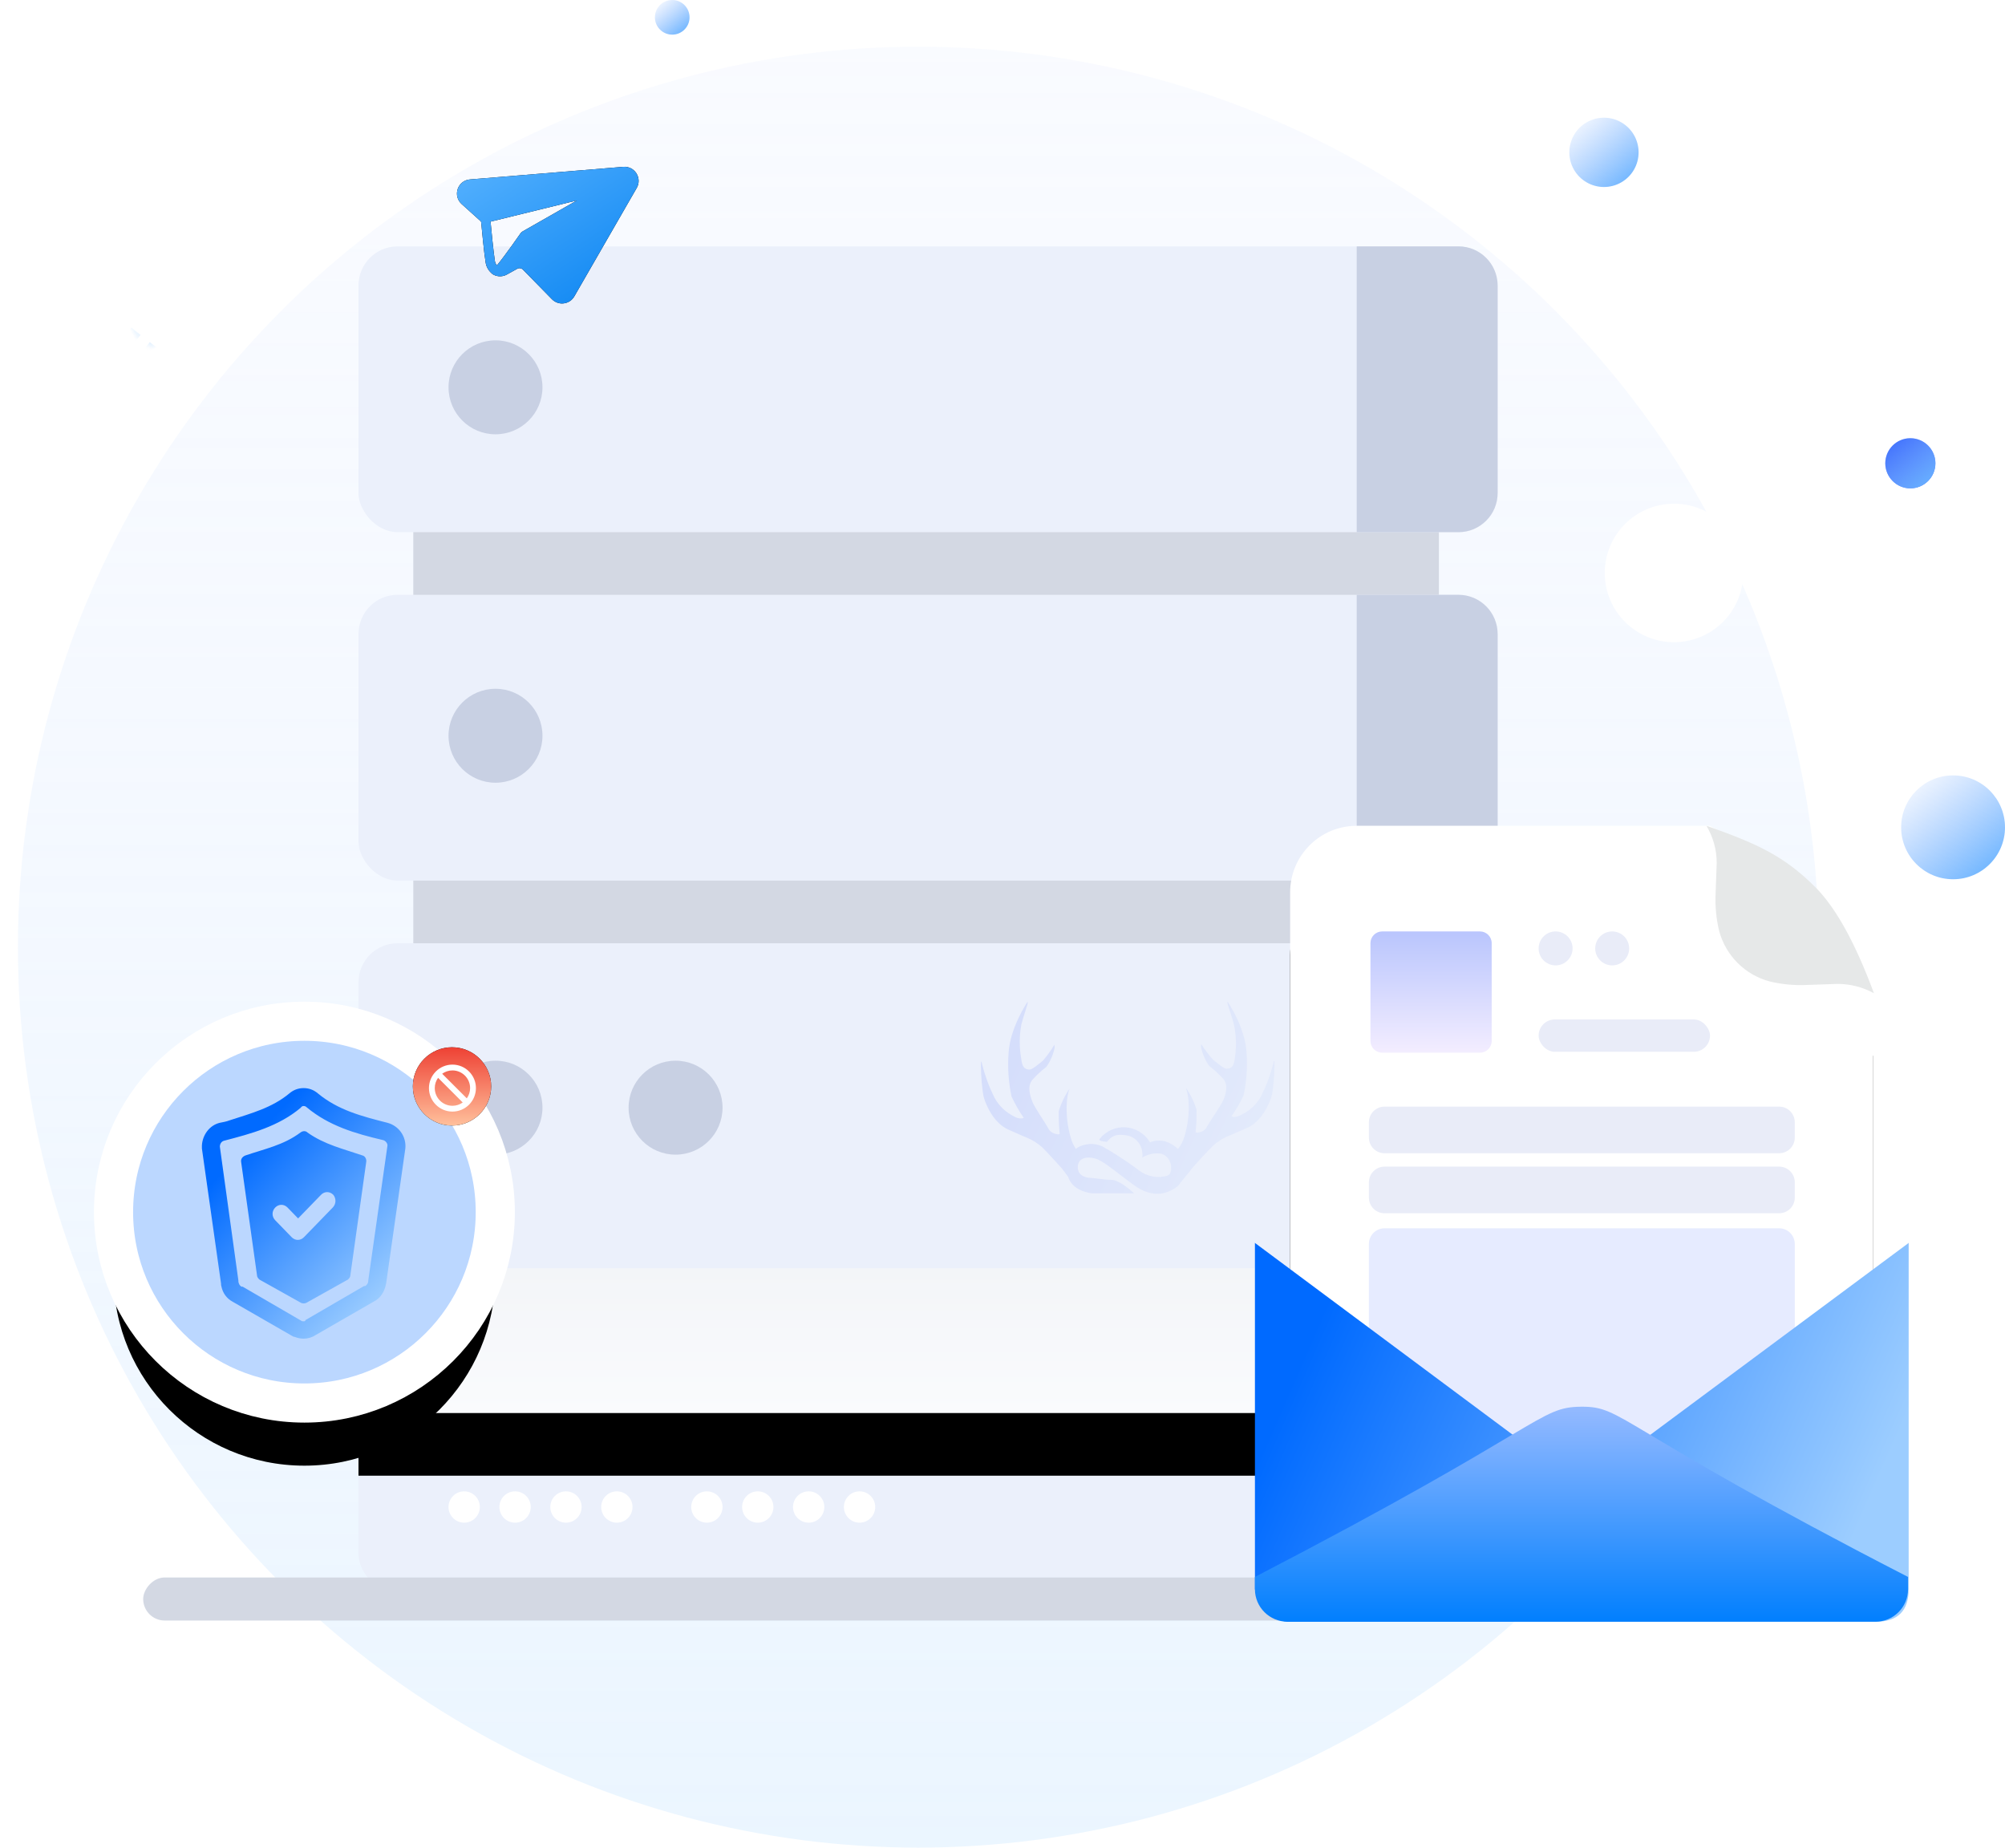 <?xml version="1.0" encoding="UTF-8"?>
<svg width="512.186px" height="471.931px" viewBox="0 0 512.186 471.931" version="1.1" xmlns="http://www.w3.org/2000/svg" xmlns:xlink="http://www.w3.org/1999/xlink">
    <title>编组 25</title>
    <defs>
        <linearGradient x1="50%" y1="3.05745013e-14%" x2="50%" y2="100%" id="linearGradient-1">
            <stop stop-color="#EFF3FF" stop-opacity="0.616" offset="0%"></stop>
            <stop stop-color="#DDEFFF" offset="100%"></stop>
        </linearGradient>
        <linearGradient x1="50%" y1="0%" x2="50%" y2="100%" id="linearGradient-2">
            <stop stop-color="#F3F5F8" offset="0%"></stop>
            <stop stop-color="#FAFBFD" offset="100%"></stop>
        </linearGradient>
        <rect id="path-3" x="87" y="323.931" width="255" height="37"></rect>
        <filter x="-17.3%" y="-75.7%" width="134.5%" height="337.8%" filterUnits="objectBoundingBox" id="filter-4">
            <feOffset dx="0" dy="16" in="SourceAlpha" result="shadowOffsetOuter1"></feOffset>
            <feGaussianBlur stdDeviation="12" in="shadowOffsetOuter1" result="shadowBlurOuter1"></feGaussianBlur>
            <feColorMatrix values="0 0 0 0 0.753   0 0 0 0 0.78   0 0 0 0 0.855  0 0 0 0.3 0" type="matrix" in="shadowBlurOuter1"></feColorMatrix>
        </filter>
        <linearGradient x1="4.73%" y1="39.151%" x2="94.821%" y2="68.008%" id="linearGradient-5">
            <stop stop-color="#2246FF" offset="0%"></stop>
            <stop stop-color="#A5BCFF" offset="100%"></stop>
        </linearGradient>
        <linearGradient x1="10.239%" y1="-11.224%" x2="94.821%" y2="92.189%" id="linearGradient-6">
            <stop stop-color="#8DB7FF" stop-opacity="0" offset="0%"></stop>
            <stop stop-color="#67B2FF" offset="100%"></stop>
        </linearGradient>
        <path d="M477.026,118.333 C477.026,121.869 479.893,124.735 483.429,124.735 C486.964,124.735 489.831,121.869 489.831,118.333 C489.831,114.797 486.964,111.931 483.429,111.931 C479.893,111.931 477.026,114.797 477.026,118.333 Z" id="path-7"></path>
        <linearGradient x1="10.263%" y1="-11.224%" x2="94.795%" y2="92.189%" id="linearGradient-8">
            <stop stop-color="#8DB7FF" stop-opacity="0" offset="0%"></stop>
            <stop stop-color="#67B2FF" offset="100%"></stop>
        </linearGradient>
        <path d="M24.423,309.611 C24.423,336.542 46.254,358.373 73.184,358.373 C100.114,358.373 121.946,336.542 121.946,309.611 C121.946,282.681 100.114,260.85 73.184,260.85 C46.254,260.85 24.423,282.681 24.423,309.611 L24.423,309.611 Z" id="path-9"></path>
        <filter x="-50.2%" y="-33.8%" width="200.5%" height="200.5%" filterUnits="objectBoundingBox" id="filter-10">
            <feMorphology radius="5" operator="dilate" in="SourceAlpha" result="shadowSpreadOuter1"></feMorphology>
            <feOffset dx="0" dy="16" in="shadowSpreadOuter1" result="shadowOffsetOuter1"></feOffset>
            <feGaussianBlur stdDeviation="12" in="shadowOffsetOuter1" result="shadowBlurOuter1"></feGaussianBlur>
            <feComposite in="shadowBlurOuter1" in2="SourceAlpha" operator="out" result="shadowBlurOuter1"></feComposite>
            <feColorMatrix values="0 0 0 0 0.898   0 0 0 0 0.898   0 0 0 0 0.898  0 0 0 0.5 0" type="matrix" in="shadowBlurOuter1"></feColorMatrix>
        </filter>
        <linearGradient x1="20.115%" y1="24.584%" x2="79.589%" y2="92.189%" id="linearGradient-11">
            <stop stop-color="#006AFF" offset="0%"></stop>
            <stop stop-color="#9CCDFF" offset="100%"></stop>
        </linearGradient>
        <linearGradient x1="50%" y1="0%" x2="50%" y2="100%" id="linearGradient-12">
            <stop stop-color="#EE4134" offset="0%"></stop>
            <stop stop-color="#FFC09C" offset="100%"></stop>
        </linearGradient>
        <path d="M110.89,287.5 C116.412,287.5 120.89,283.022 120.89,277.5 C120.89,271.977 116.412,267.5 110.89,267.5 C105.367,267.5 100.89,271.977 100.89,277.5 C100.89,283.022 105.367,287.5 110.89,287.5 Z" id="path-13"></path>
        <linearGradient x1="63.566%" y1="9.60770443e-13%" x2="31.931%" y2="96.299%" id="linearGradient-14">
            <stop stop-color="#4392FF" offset="0%"></stop>
            <stop stop-color="#67A7FF" stop-opacity="0.467" offset="59.902%"></stop>
            <stop stop-color="#B1E4FF" stop-opacity="0" offset="100%"></stop>
        </linearGradient>
        <path d="M88.554,18.184 C89.937,41.818 88.314,55.721 83.688,59.894 C76.747,66.155 66.443,53.949 75.759,45.392 C85.075,36.836 97.625,57.513 92.197,69.368 C86.769,81.222 77.652,95.606 70.275,100.664 C62.899,105.722 42.117,110.209 29.892,124.013" id="path-15"></path>
        <mask id="mask-16" maskContentUnits="userSpaceOnUse" maskUnits="objectBoundingBox" x="0" y="0" width="63.619" height="105.829" fill="white">
            <use xlink:href="#path-15"></use>
        </mask>
        <linearGradient x1="0%" y1="12.234%" x2="100%" y2="87.766%" id="linearGradient-17">
            <stop stop-color="#5AB4FF" offset="0%"></stop>
            <stop stop-color="#1289F3" offset="100%"></stop>
        </linearGradient>
        <path d="M153.787,37.846 C152.781,36.949 151.371,36.69 150.106,37.166 L113.336,51.059 C111.968,51.577 111.07,52.806 111.004,54.27 C110.938,55.735 111.709,57.042 113.028,57.687 L118.77,60.494 C118.885,60.548 118.987,60.627 119.077,60.711 C119.674,62.247 122.03,68.266 123.078,70.441 C123.608,71.55 124.584,72.327 125.488,72.665 C125.428,72.659 125.361,72.646 125.289,72.634 C125.464,72.701 125.645,72.755 125.831,72.791 C127.024,73.032 128.247,72.665 129.103,71.803 L131.242,69.664 C131.621,69.285 132.218,69.2 132.688,69.465 L141.9,74.695 C142.454,75.008 143.069,75.171 143.683,75.171 C144.165,75.171 144.653,75.075 145.111,74.876 C146.159,74.424 146.919,73.532 147.196,72.424 L154.89,41.407 C155.221,40.106 154.793,38.738 153.787,37.846 L153.787,37.846 Z M121.367,59.97 L141.08,48.691 L129.952,60.091 C129.772,60.277 129.639,60.488 129.549,60.735 C129.543,60.747 129.543,60.753 129.537,60.765 C129.513,60.838 127.313,67.326 126.012,70.261 C125.747,70.086 125.428,69.803 125.241,69.411 C124.277,67.387 122.03,61.657 121.367,59.97 Z" id="path-18"></path>
        <path d="M25.996,0 L116.174,0 L116.174,0 C121.391,2.667 130.667,8.333 144,17 C150.667,29 155.281,37.586 157.844,42.758 L157.844,163.056 C157.844,172.445 150.233,180.056 140.844,180.056 L25.996,180.056 C16.607,180.056 8.996,172.445 8.996,163.056 L8.996,17 C8.996,7.611 16.607,-3.55271368e-15 25.996,0 Z" id="path-19"></path>
        <filter x="-29.6%" y="-15.6%" width="159.1%" height="148.9%" filterUnits="objectBoundingBox" id="filter-20">
            <feOffset dx="0" dy="16" in="SourceAlpha" result="shadowOffsetOuter1"></feOffset>
            <feGaussianBlur stdDeviation="12" in="shadowOffsetOuter1" result="shadowBlurOuter1"></feGaussianBlur>
            <feColorMatrix values="0 0 0 0 0.753   0 0 0 0 0.78   0 0 0 0 0.855  0 0 0 0.3 0" type="matrix" in="shadowBlurOuter1"></feColorMatrix>
        </filter>
        <linearGradient x1="4.73%" y1="41.458%" x2="94.821%" y2="64.178%" id="linearGradient-21">
            <stop stop-color="#006AFF" offset="0%"></stop>
            <stop stop-color="#9CCDFF" offset="100%"></stop>
        </linearGradient>
        <linearGradient x1="50%" y1="5.4088678e-13%" x2="50%" y2="100%" id="linearGradient-22">
            <stop stop-color="#B9C5FD" offset="0%"></stop>
            <stop stop-color="#F3EDFF" offset="100%"></stop>
        </linearGradient>
        <linearGradient x1="50%" y1="3.21342243e-13%" x2="50%" y2="100%" id="linearGradient-23">
            <stop stop-color="#95BAFF" offset="0%"></stop>
            <stop stop-color="#017FFE" offset="100%"></stop>
        </linearGradient>
    </defs>
    <g id="页面-1" stroke="none" stroke-width="1" fill="none" fill-rule="evenodd">
        <g id="信息安全" transform="translate(-1058.423, -143.069)">
            <g id="编组-25" transform="translate(1063, 143.069)">
                <g id="编组-23">
                    <circle id="椭圆形" fill="url(#linearGradient-1)" opacity="0.591" cx="230" cy="241.931" r="230"></circle>
                    <rect id="矩形" fill="#D3D8E3" x="101" y="98.931" width="262" height="268"></rect>
                    <rect id="矩形" fill="#EBF0FB" x="87" y="240.931" width="291" height="166" rx="10"></rect>
                    <g id="矩形">
                        <use fill="black" fill-opacity="1" filter="url(#filter-4)" xlink:href="#path-3"></use>
                        <use fill="url(#linearGradient-2)" fill-rule="evenodd" xlink:href="#path-3"></use>
                    </g>
                    <circle id="椭圆形备份-3" fill="#FFFFFF" cx="153" cy="384.931" r="4"></circle>
                    <circle id="椭圆形备份-2" fill="#FFFFFF" cx="140" cy="384.931" r="4"></circle>
                    <circle id="椭圆形备份" fill="#FFFFFF" cx="127" cy="384.931" r="4"></circle>
                    <circle id="椭圆形" fill="#FFFFFF" cx="114" cy="384.931" r="4"></circle>
                    <circle id="椭圆形备份-3" fill="#FFFFFF" cx="215" cy="384.931" r="4"></circle>
                    <circle id="椭圆形备份-2" fill="#FFFFFF" cx="202" cy="384.931" r="4"></circle>
                    <circle id="椭圆形备份" fill="#FFFFFF" cx="189" cy="384.931" r="4"></circle>
                    <circle id="椭圆形" fill="#FFFFFF" cx="176" cy="384.931" r="4"></circle>
                    <path d="M309.145,256.047 C309.145,256.047 313.536,262.518 313.855,268.83 C314.133,272.489 313.879,276.167 313.101,279.76 C312.238,281.632 311.206,283.428 310.017,285.129 C310.017,285.129 310.023,285.133 310.034,285.14 L310.085,285.166 C310.313,285.271 311.106,285.526 312.447,284.794 C314.646,283.754 316.442,282.076 317.576,280 C318.919,277.32 319.964,274.514 320.693,271.627 C320.903,270.487 320.995,270.837 321,271.885 L320.999,272.161 C320.993,272.885 320.953,273.855 320.886,274.879 L320.858,275.291 C320.721,277.222 320.495,279.248 320.224,280.112 C319.537,282.301 317.609,286.504 314.006,288.102 C310.402,289.7 309.564,290.035 309.145,290.195 C307.787,290.77 306.535,291.552 305.441,292.512 C304.117,293.774 300.413,297.833 300.313,297.977 C300.237,298.086 298.163,300.692 296.972,302.078 C296.732,302.489 296.436,302.855 296.07,303.133 C294.141,304.599 290.25,306.565 284.872,302.566 C279.495,298.567 277.201,296.468 275.129,295.901 C273.057,295.335 270.764,295.734 270.748,298.117 C270.732,300.5 273.136,300.85 273.911,300.85 C274.686,300.85 277.438,301.367 279.336,301.367 C281.224,301.367 284.2,303.946 284.97,304.644 L285.088,304.751 C285.133,304.793 285.157,304.816 285.157,304.816 L274.544,304.816 C274.544,304.816 269.5,304.524 268.271,300.564 C267.55,299.619 266.881,298.715 266.768,298.558 L266.754,298.539 C266.653,298.393 262.937,294.28 261.609,293.001 C260.508,292.032 259.254,291.239 257.893,290.653 C257.473,290.491 256.649,290.151 253.017,288.531 C249.385,286.912 247.468,282.653 246.779,280.435 C246.565,279.747 246.379,278.332 246.242,276.808 L246.206,276.39 C246.085,274.922 246.01,273.405 246.001,272.378 L246,272.098 C246.005,271.036 246.098,270.681 246.308,271.836 C247.04,274.762 248.088,277.606 249.435,280.322 C250.549,282.408 252.313,284.107 254.48,285.179 C256.111,286.07 256.935,285.519 256.935,285.519 C255.743,283.792 254.703,281.972 253.824,280.079 C253.053,276.437 252.798,272.711 253.067,269.003 C253.404,262.606 257.809,256.048 257.809,256.048 C258.332,255.406 257.563,257.516 256.872,259.781 L256.754,260.17 C256.599,260.69 256.452,261.21 256.329,261.699 C255.8,264.542 255.783,267.45 256.279,270.298 C256.528,272.639 257.21,272.99 257.927,273.138 L258.086,273.169 L258.246,273.197 C258.783,273.292 259.671,272.657 260.536,271.97 L260.88,271.694 C261.221,271.418 261.55,271.149 261.844,270.93 C262.945,269.647 263.929,268.277 264.787,266.833 C264.841,267.165 264.841,267.504 264.787,267.837 C264.415,269.51 263.713,271.099 262.719,272.516 C261.408,273.511 260.202,274.628 259.12,275.852 C257.742,277.536 258.616,279.965 259.12,281.358 C259.625,282.75 262.399,286.718 263.122,288.046 C263.498,288.923 264.331,289.54 265.308,289.665 C266.283,289.956 266.115,289.422 266.115,289.422 C265.928,287.566 265.849,285.7 265.88,283.835 C266.486,281.807 267.41,279.879 268.62,278.119 C268.225,279.254 267.999,280.437 267.948,281.633 C267.758,284.674 268.104,287.724 268.973,290.653 C269.236,291.658 269.677,292.609 270.273,293.464 C270.4,293.349 270.532,293.24 270.669,293.135 C272.621,292.019 274.948,291.896 276.996,292.802 C280.062,294.541 283.03,296.466 285.884,298.567 C287.536,299.986 289.623,300.721 291.752,300.633 C293.73,300.367 294.251,300.4 294.552,298.967 C294.892,297.104 293.851,295.269 292.132,294.701 C290.441,294.42 288.709,294.762 287.229,295.668 C287.307,294.908 287.248,294.139 287.055,293.402 C286.533,291.716 285.203,290.448 283.559,290.069 C281.551,289.752 279.811,289.519 278.229,291.652 C278.245,291.619 275.857,291.602 276.347,290.886 C278,288.863 280.458,287.776 282.986,287.949 C285.513,288.123 287.817,289.537 289.206,291.769 C290.841,291.117 292.657,291.195 294.236,291.985 C294.941,292.352 295.6,292.811 296.197,293.352 L296.329,293.501 C297.125,292.53 297.7,291.41 298.017,290.211 C298.883,287.321 299.229,284.311 299.039,281.31 C298.966,280.133 298.741,278.968 298.369,277.843 C299.574,279.578 300.49,281.481 301.084,283.484 C301.126,285.324 301.053,287.165 300.866,288.996 L300.862,289.012 C300.843,289.098 300.801,289.494 301.67,289.236 C302.64,289.114 303.466,288.503 303.832,287.638 C304.57,286.296 307.335,282.397 307.922,281.007 C308.508,279.616 309.296,277.235 307.922,275.574 C306.835,274.373 305.635,273.271 304.335,272.282 C303.344,270.883 302.644,269.315 302.274,267.664 C302.22,267.335 302.22,267.001 302.274,266.673 C303.176,268.109 304.208,269.467 305.358,270.732 C306.481,271.563 308.123,273.113 308.944,272.969 C309.765,272.825 310.62,272.761 310.888,270.109 C311.319,267.287 311.229,264.415 310.62,261.623 C310.526,261.261 310.419,260.882 310.305,260.499 L310.19,260.114 C309.466,257.742 308.58,255.376 309.145,256.047 Z" id="形状结合" fill="url(#linearGradient-5)" fill-rule="nonzero" opacity="0.108"></path>
                    <path d="M342,240.931 L368,240.931 C373.523,240.931 378,245.408 378,250.931 L378,303.931 C378,309.454 373.523,313.931 368,313.931 L342,313.931 L342,313.931 L342,240.931 Z" id="矩形" fill="#C8D0E3"></path>
                    <circle id="椭圆形" fill="#C8D0E3" cx="122" cy="282.931" r="12"></circle>
                    <rect id="矩形" fill="#D3D8E3" transform="translate(232, 408.431) scale(1, -1) translate(-232, -408.431)" x="32" y="402.931" width="400" height="11" rx="5.5"></rect>
                    <path d="M342,329.931 L368,329.931 C373.523,329.931 378,334.408 378,339.931 L378,392.931 C378,398.454 373.523,402.931 368,402.931 L342,402.931 L342,402.931 L342,329.931 Z" id="矩形" fill="#C8D0E3"></path>
                    <circle id="椭圆形" fill="#C8D0E3" cx="168" cy="282.931" r="12"></circle>
                    <rect id="矩形" fill="#EBF0FB" x="87" y="151.931" width="291" height="73" rx="10"></rect>
                    <path d="M342,151.931 L368,151.931 C373.523,151.931 378,156.408 378,161.931 L378,214.931 C378,220.454 373.523,224.931 368,224.931 L342,224.931 L342,224.931 L342,151.931 Z" id="矩形" fill="#C8D0E3"></path>
                    <circle id="椭圆形" fill="#C8D0E3" cx="122" cy="187.931" r="12"></circle>
                    <rect id="矩形" fill="#EBF0FB" x="87" y="62.931" width="291" height="73" rx="10"></rect>
                    <path d="M342,62.931 L368,62.931 C373.523,62.931 378,67.408 378,72.931 L378,125.931 C378,131.454 373.523,135.931 368,135.931 L342,135.931 L342,135.931 L342,62.931 Z" id="矩形" fill="#C8D0E3"></path>
                    <circle id="椭圆形" fill="#C8D0E3" cx="122" cy="98.931" r="12"></circle>
                    <g id="路径" fill-rule="nonzero">
                        <use fill="#396AFC" xlink:href="#path-7"></use>
                        <use fill="url(#linearGradient-6)" xlink:href="#path-7"></use>
                    </g>
                    <path d="M162.722,4.424 C162.722,6.867 164.703,8.848 167.146,8.848 C169.589,8.848 171.57,6.867 171.57,4.424 C171.57,1.981 169.589,0 167.146,0 C164.703,0 162.722,1.981 162.722,4.424 Z" id="路径" fill="url(#linearGradient-6)" fill-rule="nonzero"></path>
                    <path d="M396.316,38.915 C396.315,42.077 398.001,44.999 400.739,46.58 C403.477,48.161 406.85,48.161 409.588,46.58 C412.326,44.999 414.012,42.077 414.011,38.915 C414.012,35.754 412.326,32.832 409.588,31.251 C406.85,29.67 403.477,29.67 400.739,31.251 C398.001,32.832 396.315,35.754 396.316,38.915 L396.316,38.915 Z" id="路径" fill="url(#linearGradient-8)" fill-rule="nonzero"></path>
                    <path d="M405.364,146.347 C405.364,156.117 413.283,164.036 423.053,164.036 C432.822,164.036 440.742,156.117 440.742,146.347 C440.742,136.578 432.822,128.658 423.053,128.658 C413.283,128.658 405.364,136.578 405.364,146.347 Z" id="路径" fill="#FFFFFF" fill-rule="nonzero"></path>
                    <path d="M481.079,211.322 C481.079,218.648 487.018,224.587 494.344,224.587 C501.67,224.587 507.61,218.648 507.61,211.322 C507.61,203.996 501.67,198.057 494.344,198.057 C487.018,198.057 481.079,203.996 481.079,211.322 Z" id="路径" fill="url(#linearGradient-6)" fill-rule="nonzero"></path>
                    <g id="路径备份" fill-rule="nonzero">
                        <use fill="black" fill-opacity="1" filter="url(#filter-10)" xlink:href="#path-9"></use>
                        <use stroke="#FFFFFF" stroke-width="10" fill="#BBD7FF" xlink:href="#path-9"></use>
                    </g>
                    <path d="M72.985,277.931 C74.36,277.931 75.583,278.389 76.653,279.306 C81.85,283.583 87.811,285.11 94.384,286.79 C97.288,287.554 99.275,290.303 98.969,293.358 L94.078,327.726 C94.064,327.809 94.049,327.893 94.032,327.976 L94.009,328.083 L93.979,328.177 C93.964,328.223 93.951,328.271 93.941,328.322 L93.93,328.423 L93.918,328.473 C93.529,329.959 92.717,331.361 91.398,332.178 L91.174,332.308 L76.042,341.015 C75.124,341.626 74.054,341.931 72.985,341.931 C72.22,341.931 71.456,341.778 70.692,341.473 C70.386,341.473 70.233,341.32 69.928,341.167 L54.795,332.461 C53.333,331.664 52.334,330.29 51.997,328.639 L51.982,328.555 L51.947,328.478 C51.902,328.348 51.893,328.182 51.892,328.009 L51.891,327.879 L47,293.358 L47,292.595 C47.153,289.845 48.987,287.401 51.586,286.79 C52.35,286.638 53.267,286.485 54.031,286.179 C59.687,284.346 64.883,282.972 69.316,279.306 C70.386,278.389 71.609,277.931 72.985,277.931 Z M73.041,282.514 L72.939,282.514 C72.776,282.517 72.498,282.555 72.22,282.972 C66.565,287.707 59.687,289.54 52.655,291.373 C52.044,291.525 51.586,292.136 51.586,292.9 L56.324,327.115 L56.324,327.42 C56.477,328.031 56.63,328.337 57.088,328.642 L57.394,328.642 L72.373,337.349 C72.526,337.502 72.832,337.502 72.985,337.502 C73.137,337.502 73.443,337.502 73.443,337.196 L88.422,328.49 L88.728,328.49 C89.187,328.184 89.492,327.726 89.492,327.268 L89.492,327.115 L94.384,292.747 C94.536,292.136 93.925,291.373 93.314,291.22 C86.13,289.54 79.404,287.554 73.749,282.819 C73.443,282.513 73.137,282.513 72.985,282.513 Z M72.175,289.279 C72.775,288.815 73.525,288.815 73.975,289.279 C78.324,292.369 83.122,293.451 88.071,295.151 C88.671,295.305 89.121,296.078 88.971,296.85 L84.922,325.746 C84.922,326.209 84.622,326.518 84.322,326.828 L73.825,332.699 C73.375,333.008 72.625,333.008 72.175,332.699 L61.678,326.828 C61.378,326.518 61.078,326.209 61.078,325.746 L57.029,296.85 C56.879,296.078 57.329,295.46 58.078,295.151 C63.027,293.451 67.826,292.524 72.175,289.279 Z M80.573,305.195 C79.673,304.267 78.324,304.267 77.424,305.195 L71.575,311.221 L68.876,308.439 C67.976,307.512 66.626,307.512 65.727,308.439 C64.827,309.367 64.827,310.757 65.727,311.684 L69.926,316.011 C70.825,316.938 72.175,316.938 73.075,316.011 L80.423,308.439 C81.323,307.512 81.323,306.122 80.573,305.195 Z" id="形状结合" fill="url(#linearGradient-11)" fill-rule="nonzero"></path>
                    <g id="路径备份-2" fill-rule="nonzero">
                        <use fill="#000000" xlink:href="#path-13"></use>
                        <use fill="url(#linearGradient-12)" xlink:href="#path-13"></use>
                    </g>
                    <path d="M115.292,282.118 C116.346,281.039 117,279.559 117,277.931 C117,274.626 114.311,271.931 111,271.931 C109.372,271.931 107.892,272.585 106.813,273.639 C106.794,273.652 106.776,273.67 106.757,273.689 C106.739,273.707 106.727,273.726 106.708,273.744 C105.654,274.823 105,276.303 105,277.931 C105,281.236 107.689,283.931 111,283.931 C112.628,283.931 114.108,283.277 115.187,282.223 C115.206,282.211 115.224,282.192 115.243,282.174 C115.261,282.155 115.273,282.137 115.292,282.118 L115.292,282.118 Z M115.514,277.931 C115.514,278.912 115.199,279.812 114.669,280.552 L108.379,274.262 C109.119,273.732 110.026,273.417 111,273.417 C113.491,273.417 115.514,275.44 115.514,277.931 Z M106.486,277.931 C106.486,276.951 106.801,276.05 107.331,275.31 L113.627,281.606 C112.887,282.137 111.98,282.451 111.006,282.451 C108.509,282.445 106.486,280.422 106.486,277.931 Z" id="形状" fill="#FFFFFF" fill-rule="nonzero"></path>
                    <use id="路径-7" stroke="url(#linearGradient-14)" mask="url(#mask-16)" stroke-width="2" stroke-dasharray="3" transform="translate(61.702, 71.099) rotate(61) translate(-61.702, -71.099)" xlink:href="#path-15"></use>
                    <g id="形状" fill-rule="nonzero" transform="translate(133, 56.051) rotate(16) translate(-133, -56.051)">
                        <use fill="#000000" xlink:href="#path-18"></use>
                        <use fill="url(#linearGradient-17)" xlink:href="#path-18"></use>
                    </g>
                </g>
                <g id="编组-24" transform="translate(316, 210.931)">
                    <g id="矩形">
                        <use fill="black" fill-opacity="1" filter="url(#filter-20)" xlink:href="#path-19"></use>
                        <use fill="#FFFFFF" fill-rule="evenodd" xlink:href="#path-19"></use>
                    </g>
                    <path d="M33.115,102.812 L133.907,102.812 C136.116,102.812 137.907,104.602 137.907,106.812 L137.907,163.353 C137.907,165.562 136.116,167.353 133.907,167.353 L33.115,167.353 C30.906,167.353 29.115,165.562 29.115,163.353 L29.115,106.812 C29.115,104.602 30.906,102.812 33.115,102.812 Z" id="矩形备份" fill="#E6EBFF"></path>
                    <path d="M167,106.493 L167,194.96 C167,200.523 164.217,203.304 158.65,203.304 L8.35,203.304 C3.55,202.646 0.887,200.429 0,194.96 L0,106.493 L0.091,106.492 C0.061,106.511 0.03,106.53 0,106.548 L83.415,168.614 L167,106.548 L166.909,106.492 L167,106.493 Z" id="形状结合" fill="url(#linearGradient-21)" fill-rule="nonzero"></path>
                    <path d="M115.409,0.013 L115.367,0 C128.551,4.641 135.321,7.839 143.16,15.678 C148.378,20.896 153.36,29.904 158.104,42.701 C158.121,42.727 158.127,42.744 158.125,42.752 C158.118,42.762 158.103,42.758 158.078,42.744 C155.22,41.188 152.018,40.377 148.765,40.386 L140.923,40.658 C137.746,40.8 134.566,40.495 131.474,39.751 C125.182,38.073 120.271,33.152 118.584,26.848 C117.842,23.75 117.537,20.563 117.679,17.381 L117.962,9.512 C117.962,5.986 117.023,2.902 115.382,0.045 C115.368,0.021 115.364,0.007 115.369,0.002 C115.379,-0.001 115.391,0.003 115.409,0.013 Z" id="形状结合" fill="#E6E8E8" fill-rule="nonzero"></path>
                    <path d="M33.115,87.057 L133.907,87.057 C136.116,87.057 137.907,88.848 137.907,91.057 L137.907,94.969 C137.907,97.178 136.116,98.969 133.907,98.969 L33.115,98.969 C30.906,98.969 29.115,97.178 29.115,94.969 L29.115,91.057 C29.115,88.848 30.906,87.057 33.115,87.057 Z" id="矩形" fill="#E9ECF8"></path>
                    <path d="M33.115,71.729 L133.907,71.729 C136.116,71.729 137.907,73.519 137.907,75.729 L137.907,79.641 C137.907,81.85 136.116,83.641 133.907,83.641 L33.115,83.641 C30.906,83.641 29.115,81.85 29.115,79.641 L29.115,75.729 C29.115,73.519 30.906,71.729 33.115,71.729 Z" id="矩形备份-44" fill="#E9ECF8"></path>
                    <circle id="椭圆形" fill="#E9ECF8" cx="76.809" cy="31.321" r="4.336"></circle>
                    <rect id="矩形备份-11" fill="#E9ECF8" x="72.473" y="49.468" width="43.775" height="8.259" rx="4.13"></rect>
                    <circle id="椭圆形备份" fill="#E9ECF8" cx="91.263" cy="31.321" r="4.336"></circle>
                    <path d="M32.51,26.985 L57.483,26.985 C59.14,26.985 60.483,28.328 60.483,29.985 L60.483,54.957 C60.483,56.614 59.14,57.957 57.483,57.957 L32.51,57.957 C30.854,57.957 29.51,56.614 29.51,54.957 L29.51,29.985 C29.51,28.328 30.854,26.985 32.51,26.985 Z" id="矩形备份-8" fill="url(#linearGradient-22)"></path>
                    <path d="M8.342,203.304 L158.499,203.304 C163.106,203.304 166.841,199.587 166.841,195.001 L166.841,191.864 C91.758,153.234 94.333,148.278 83.336,148.381 C72.338,148.483 74.47,153.234 0,191.864 L0,195.001 C0,199.587 3.735,203.304 8.342,203.304 Z" id="路径" fill="url(#linearGradient-23)" fill-rule="nonzero"></path>
                </g>
            </g>
        </g>
    </g>
</svg>